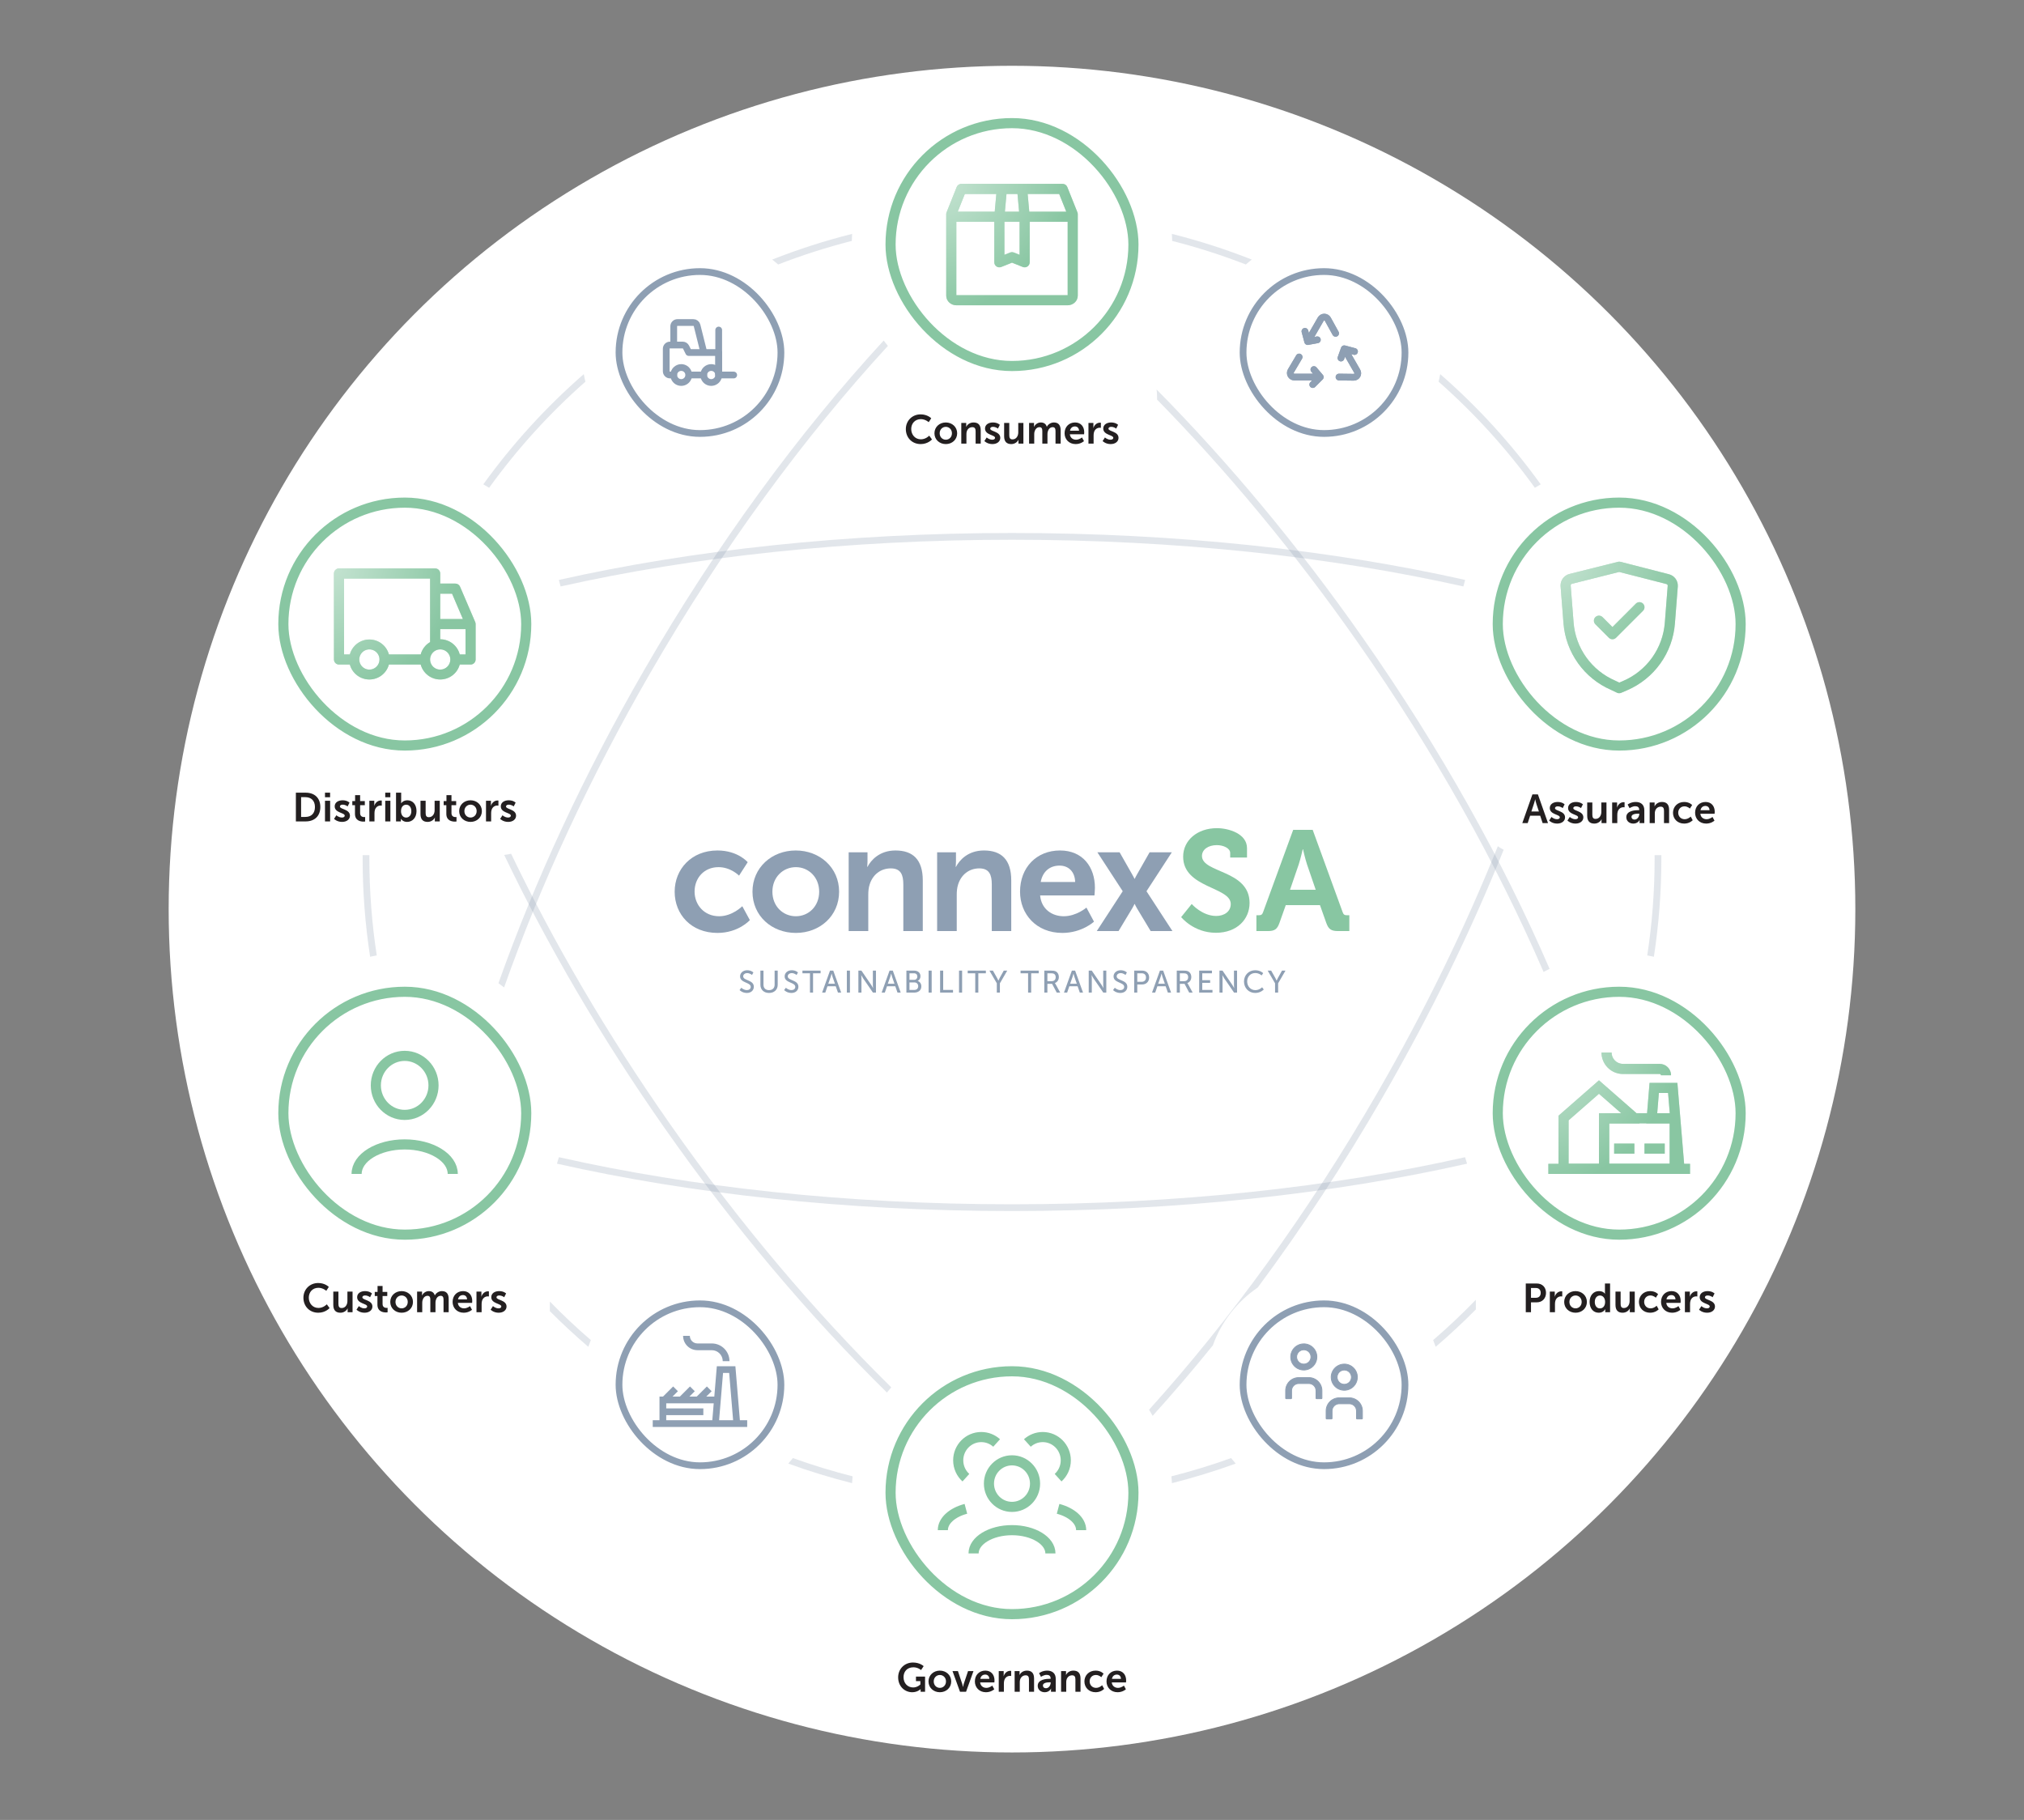 <svg width="1200" height="1079" viewBox="0 0 1200 1079" fill="none" xmlns="http://www.w3.org/2000/svg">
<rect x="0" y="0" width="1200" height="1079" fill="#808080" stroke="none"/>
<rect x="528.168" y="358" width="144" height="144" rx="72" fill="#88C6A2"/>
<rect x="528.168" y="358" width="144" height="144" rx="72" stroke="#88C6A2" stroke-width="6"/>
<path fill-rule="evenodd" clip-rule="evenodd" d="M558.684 420.572C553.477 425.779 553.477 434.221 558.684 439.428L567.641 448.385L597.339 418.686L578.955 400.302L558.684 420.572ZM581.783 397.473L600.168 415.858L618.553 397.473L609.596 388.516C604.389 383.309 595.947 383.309 590.74 388.516L581.783 397.473ZM621.381 400.302L602.996 418.686L619.967 435.657L638.352 417.272L621.381 400.302ZM641.18 420.101L622.795 438.485L632.695 448.385L641.652 439.428C646.859 434.221 646.859 425.779 641.652 420.572L641.18 420.101ZM629.866 451.213L600.168 421.515L570.469 451.213L590.74 471.484C595.947 476.691 604.389 476.691 609.596 471.484L629.866 451.213Z" fill="white"/>
<circle cx="600" cy="539" r="500" fill="white"/>
<path opacity="0.25" fill-rule="evenodd" clip-rule="evenodd" d="M332.368 347.698C410.701 330.11 502.211 320 600 320C697.789 320 789.299 330.11 867.633 347.698C867.946 346.397 868.285 345.107 868.651 343.827C789.948 326.143 698.086 316 600 316C501.914 316 410.052 326.143 331.349 343.827C331.715 345.107 332.055 346.397 332.368 347.698ZM600 714C698.202 714 790.072 703.805 868.624 686.079C868.992 687.368 869.385 688.646 869.805 689.913C790.847 707.757 698.566 718 600 718C501.434 718 409.153 707.757 330.195 689.913C330.615 688.646 331.009 687.368 331.376 686.079C409.928 703.805 501.798 714 600 714Z" fill="#8E9FB3"/>
<path opacity="0.25" fill-rule="evenodd" clip-rule="evenodd" d="M745.664 763.371C771.688 728.383 796.691 690.437 820.051 649.975C848.302 601.044 872.165 551.874 891.512 503.804C890.302 503.194 889.139 502.505 888.03 501.742C868.716 549.808 844.861 599.004 816.587 647.975C775.433 719.256 729.189 782.667 681.277 835.789C682.003 836.985 682.703 838.2 683.378 839.43C695.406 826.13 707.329 812.187 719.094 797.638C724.133 783.593 733.534 771.626 745.664 763.371ZM523.914 201.894C524.724 202.977 525.557 204.041 526.412 205.087C476.5 259.444 428.243 325.011 385.482 399.076C349.283 461.775 320.325 524.841 298.871 585.435C297.775 584.568 296.659 583.725 295.524 582.906C317.022 522.432 345.943 459.56 382.018 397.076C425.037 322.564 473.624 256.585 523.914 201.894Z" fill="#8E9FB3"/>
<path opacity="0.25" fill-rule="evenodd" clip-rule="evenodd" d="M686 235C686 233.616 685.906 232.254 685.725 230.92C728.179 273.856 769.652 323.422 808.197 378.469C853.932 443.786 891.004 510.337 918.725 574.41C917.521 574.992 916.33 575.599 915.154 576.23C887.539 512.356 850.57 445.958 804.92 380.763C767.44 327.236 727.196 278.93 686 236.901V235ZM303.036 506.171C301.7 506.492 300.329 506.723 298.93 506.859C324.453 560.224 356.228 614.822 393.872 668.583C435.288 727.73 480.084 780.549 525.845 825.614C526.683 824.57 527.541 823.544 528.421 822.536C482.926 777.704 438.366 725.153 397.149 666.288C359.864 613.041 328.371 558.991 303.036 506.171Z" fill="#8E9FB3"/>
<path opacity="0.25" fill-rule="evenodd" clip-rule="evenodd" d="M738.662 156.813C724.493 151.318 709.911 146.64 694.976 142.838C694.945 141.44 694.883 140.049 694.792 138.666C711.026 142.744 726.848 147.845 742.186 153.897C740.979 154.831 739.804 155.804 738.662 156.813ZM852.918 226.294C874.219 245.065 893.384 266.17 910.005 289.204C911.142 288.499 912.295 287.817 913.463 287.16C896.182 263.163 876.171 241.234 853.88 221.819C853.607 223.328 853.286 224.82 852.918 226.294ZM457.814 153.897C473.152 147.845 488.974 142.744 505.208 138.666C505.117 140.049 505.055 141.44 505.024 142.838C490.089 146.64 475.507 151.318 461.338 156.813C460.196 155.804 459.021 154.831 457.814 153.897ZM346.12 221.819C323.829 241.234 303.818 263.163 286.537 287.16C287.705 287.817 288.858 288.499 289.995 289.204C306.616 266.17 325.781 245.065 347.082 226.294C346.714 224.82 346.393 223.328 346.12 221.819ZM219.005 507H215.005C215.002 507.666 215 508.333 215 509C215 528.798 216.518 548.244 219.444 567.23C220.744 566.943 222.053 566.683 223.372 566.45C220.493 547.717 219 528.531 219 509C219 508.333 219.002 507.666 219.005 507ZM980.997 507.536C980.996 507.357 980.996 507.179 980.995 507H984.995C984.998 507.666 985 508.333 985 509C985 528.798 983.482 548.244 980.556 567.23C979.256 566.943 977.947 566.683 976.628 566.45C979.507 547.717 981 528.531 981 509C981 508.512 980.999 508.024 980.997 507.536ZM326 771.652V777V777.353C333.307 784.697 340.911 791.749 348.794 798.489C349.257 797.144 349.76 795.818 350.301 794.512C341.867 787.245 333.759 779.617 326 771.652ZM470.099 864.461C469.223 865.578 468.313 866.667 467.372 867.728C479.687 872.212 492.298 876.09 505.167 879.324C505.247 877.968 505.355 876.62 505.491 875.28C493.454 872.232 481.647 868.616 470.099 864.461ZM849.699 794.512C858.496 786.932 866.939 778.96 875 770.621V776.345C867.388 784.052 859.449 791.441 851.206 798.489C850.743 797.145 850.24 795.818 849.699 794.512ZM729.901 864.461C718.353 868.616 706.546 872.232 694.509 875.28C694.645 876.62 694.753 877.968 694.833 879.324C707.702 876.089 720.313 872.212 732.628 867.728C731.687 866.667 730.777 865.578 729.901 864.461Z" fill="#8E9FB3"/>
<path d="M706.543 535.956C706.543 535.956 712.711 543.055 721.078 543.055C725.641 543.055 729.696 540.604 729.696 535.956C729.696 525.731 701.474 526.575 701.474 507.901C701.474 498.181 709.923 491 721.501 491C728.515 491 739.331 494.295 739.331 502.829V508.407H729.36V505.704C729.36 502.914 725.387 501.056 721.416 501.056C716.345 501.056 712.628 503.676 712.628 507.477C712.628 517.703 740.853 515.675 740.853 535.365C740.853 544.913 733.5 553.026 720.908 553.026C707.642 553.026 700.291 543.73 700.291 543.73L706.543 535.956Z" fill="#88C6A2"/>
<path d="M780.058 527.505L774.902 512.463C773.803 509.167 772.535 503.506 772.535 503.506H772.368C772.368 503.506 771.1 509.167 770.002 512.463L764.846 527.505H780.058ZM744.904 542.632H746.256C747.691 542.632 748.368 542.294 748.876 540.772L766.706 492.013H778.282L796.027 540.772C796.535 542.294 797.212 542.632 798.647 542.632H800V552.013H793.409C789.184 552.013 787.662 550.912 786.31 547.111L782.593 536.632H762.31L758.594 547.111C757.241 550.912 755.804 552.013 751.579 552.013H744.904V542.632Z" fill="#88C6A2"/>
<path d="M425.357 504.227C437.531 504.227 443.297 511.183 443.297 511.183L438.172 519.148C438.172 519.148 433.32 514.114 425.997 514.114C417.391 514.114 411.808 520.613 411.808 528.576C411.808 536.45 417.485 543.224 426.364 543.224C434.236 543.224 440.095 537.273 440.095 537.273L444.58 545.512C444.58 545.512 437.898 553.11 425.357 553.11C409.886 553.11 400 542.216 400 528.668C400 515.394 409.886 504.227 425.357 504.227Z" fill="#8E9FB3"/>
<path d="M471.858 543.224C479.365 543.224 485.68 537.365 485.68 528.668C485.68 520.062 479.365 514.114 471.858 514.114C464.259 514.114 457.944 520.062 457.944 528.668C457.944 537.365 464.259 543.224 471.858 543.224ZM471.766 504.228C486.047 504.228 497.49 514.388 497.49 528.668C497.49 543.042 486.047 553.111 471.858 553.111C457.577 553.111 446.134 543.042 446.134 528.668C446.134 514.388 457.577 504.228 471.766 504.228Z" fill="#8E9FB3"/>
<path d="M503.163 505.325H514.33V510.726C514.33 512.465 514.148 513.931 514.148 513.931H514.33C516.345 509.995 521.47 504.226 530.899 504.226C541.243 504.226 547.103 509.628 547.103 521.985V552.011H535.569V524.366C535.569 518.689 534.103 514.845 528.153 514.845C521.928 514.845 517.352 518.783 515.613 524.366C514.971 526.288 514.788 528.393 514.788 530.59V552.011H503.163V505.325Z" fill="#8E9FB3"/>
<path d="M555.613 505.325H566.781V510.726C566.781 512.465 566.598 513.931 566.598 513.931H566.781C568.795 509.995 573.921 504.226 583.352 504.226C593.694 504.226 599.553 509.628 599.553 521.985V552.011H588.019V524.366C588.019 518.689 586.556 514.845 580.605 514.845C574.379 514.845 569.803 518.783 568.064 524.366C567.423 526.288 567.239 528.393 567.239 530.59V552.011H555.613V505.325Z" fill="#8E9FB3"/>
<path d="M637.449 522.901C637.266 516.586 633.33 513.197 628.202 513.197C622.252 513.197 618.134 516.859 617.035 522.901H637.449ZM628.478 504.226C641.934 504.226 649.165 514.022 649.165 526.379C649.165 527.753 648.892 530.866 648.892 530.866H616.668C617.4 539.011 623.717 543.223 630.675 543.223C638.18 543.223 644.131 538.098 644.131 538.098L648.616 546.427C648.616 546.427 641.478 553.11 629.85 553.11C614.38 553.11 604.769 541.942 604.769 528.669C604.769 514.295 614.562 504.226 628.478 504.226Z" fill="#8E9FB3"/>
<path d="M672.598 535.992C672.598 535.992 671.958 537.457 671.317 538.462L663.17 552.011H650.264L665.643 528.394L650.628 505.325H663.81L671.044 518.049C671.773 519.239 672.598 520.98 672.598 520.98H672.781C672.781 520.98 673.606 519.239 674.337 518.049L681.569 505.325H694.751L679.738 528.394L695.117 552.011H682.211L674.064 538.462C673.423 537.457 672.781 535.992 672.781 535.992H672.598Z" fill="#8E9FB3"/>
<path d="M438.484 586.992C438.484 586.992 440.034 588.707 442.802 588.707C445.385 588.707 446.935 587.046 446.935 585.036C446.935 580.809 440.624 581.53 440.624 578.836C440.624 577.802 441.601 576.934 442.986 576.934C444.647 576.934 445.845 578.061 445.845 578.061L446.677 576.548C446.677 576.548 445.402 575.236 442.986 575.236C440.531 575.236 438.779 576.843 438.779 578.873C438.779 582.876 445.09 582.268 445.09 585.09C445.09 586.328 444.056 587.009 442.839 587.009C440.9 587.009 439.517 585.607 439.517 585.607L438.484 586.992Z" fill="#8E9FB3"/>
<path d="M450.828 583.872C450.828 586.771 452.914 588.707 455.958 588.707C459.003 588.707 461.088 586.771 461.088 583.872V575.458H459.262V583.835C459.262 585.865 457.951 587.029 455.94 587.029C453.947 587.029 452.656 585.865 452.656 583.872V575.458H450.828V583.872Z" fill="#8E9FB3"/>
<path d="M464.908 586.992C464.908 586.992 466.458 588.707 469.226 588.707C471.81 588.707 473.36 587.046 473.36 585.036C473.36 580.809 467.049 581.53 467.049 578.836C467.049 577.802 468.026 576.934 469.411 576.934C471.072 576.934 472.27 578.061 472.27 578.061L473.101 576.548C473.101 576.548 471.827 575.236 469.411 575.236C466.956 575.236 465.204 576.843 465.204 578.873C465.204 582.876 471.515 582.268 471.515 585.09C471.515 586.328 470.481 587.009 469.263 587.009C467.325 587.009 465.942 585.607 465.942 585.607L464.908 586.992Z" fill="#8E9FB3"/>
<path d="M480.222 588.486H482.05V577.045H486.516V575.458H475.757V577.045H480.222V588.486Z" fill="#8E9FB3"/>
<path d="M496.813 588.486H498.712L494.025 575.458H492.106L487.419 588.486H489.301L490.593 584.741H495.501L496.813 588.486ZM493.085 577.249C493.085 577.249 493.361 578.43 493.582 579.094L495.022 583.228H491.073L492.532 579.094C492.753 578.43 493.048 577.249 493.048 577.249H493.085Z" fill="#8E9FB3"/>
<path d="M503.916 575.458H502.09V588.486H503.916V575.458Z" fill="#8E9FB3"/>
<path d="M508.918 588.486H510.743V580.034C510.743 579.296 510.615 578.135 510.615 578.135H510.652C510.652 578.135 511.26 579.315 511.74 580.034L517.554 588.486H519.343V575.458H517.517V583.929C517.517 584.647 517.645 585.811 517.645 585.811H517.608C517.608 585.811 517 584.63 516.52 583.929L510.726 575.458H508.918V588.486Z" fill="#8E9FB3"/>
<path d="M532.112 588.486H534.014L529.327 575.458H527.408L522.721 588.486H524.603L525.895 584.741H530.803L532.112 588.486ZM528.385 577.249C528.385 577.249 528.662 578.43 528.884 579.094L530.323 583.228H526.374L527.831 579.094C528.052 578.43 528.348 577.249 528.348 577.249H528.385Z" fill="#8E9FB3"/>
<path d="M537.39 588.486H542.059C544.348 588.486 546.247 587.231 546.247 584.778C546.247 583.319 545.472 582.027 544.107 581.621V581.584C545.103 581.067 545.73 580.054 545.73 578.779C545.73 576.676 544.143 575.458 541.949 575.458H537.39V588.486ZM539.218 580.939V577.045H541.912C543.167 577.045 543.868 577.82 543.868 578.964C543.868 580.108 543.13 580.939 541.949 580.939H539.218ZM539.218 586.899V582.453H542.133C543.499 582.453 544.384 583.356 544.384 584.684C544.384 586.013 543.553 586.899 542.151 586.899H539.218Z" fill="#8E9FB3"/>
<path d="M552.374 575.458H550.548V588.486H552.374V575.458Z" fill="#8E9FB3"/>
<path d="M557.375 588.486H565.032V586.899H559.201V575.458H557.375V588.486Z" fill="#8E9FB3"/>
<path d="M570.421 575.458H568.595V588.486H570.421V575.458Z" fill="#8E9FB3"/>
<path d="M578.208 588.486H580.036V577.045H584.501V575.458H573.742V577.045H578.208V588.486Z" fill="#8E9FB3"/>
<path d="M590.997 588.486H592.823V582.969L597.177 575.458H595.111L592.731 579.739C592.325 580.477 591.937 581.382 591.937 581.382H591.9C591.9 581.382 591.513 580.46 591.107 579.739L588.689 575.458H586.622L590.997 582.969V588.486Z" fill="#8E9FB3"/>
<path d="M609.541 588.486H611.367V577.045H615.832V575.458H605.075V577.045H609.541V588.486Z" fill="#8E9FB3"/>
<path d="M619.154 588.486H620.982V583.301H623.767L626.518 588.486H628.585L625.817 583.429C625.576 583.006 625.428 582.839 625.428 582.839V582.802C626.85 582.342 627.773 580.939 627.773 579.279C627.773 577.561 626.904 576.252 625.576 575.753C625.078 575.568 624.505 575.458 623.14 575.458H619.154V588.486ZM620.982 581.714V577.045H623.086C624.099 577.045 624.525 577.155 624.874 577.34C625.539 577.709 625.908 578.393 625.908 579.352C625.908 580.809 625.022 581.714 623.602 581.714H620.982Z" fill="#8E9FB3"/>
<path d="M640.21 588.486H642.109L637.422 575.458H635.503L630.816 588.486H632.698L633.99 584.741H638.899L640.21 588.486ZM636.482 577.249C636.482 577.249 636.758 578.43 636.979 579.094L638.419 583.228H634.47L635.929 579.094C636.15 578.43 636.445 577.249 636.445 577.249H636.482Z" fill="#8E9FB3"/>
<path d="M645.487 588.486H647.313V580.034C647.313 579.296 647.185 578.135 647.185 578.135H647.222C647.222 578.135 647.83 579.315 648.31 580.034L654.123 588.486H655.912V575.458H654.087V583.929C654.087 584.647 654.215 585.811 654.215 585.811H654.178C654.178 585.811 653.57 584.63 653.09 583.929L647.296 575.458H645.487V588.486Z" fill="#8E9FB3"/>
<path d="M659.918 586.992C659.918 586.992 661.468 588.707 664.236 588.707C666.819 588.707 668.369 587.046 668.369 585.036C668.369 580.809 662.058 581.53 662.058 578.836C662.058 577.802 663.035 576.934 664.42 576.934C666.081 576.934 667.279 578.061 667.279 578.061L668.111 576.548C668.111 576.548 666.837 575.236 664.42 575.236C661.965 575.236 660.213 576.843 660.213 578.873C660.213 582.876 666.524 582.268 666.524 585.09C666.524 586.328 665.491 587.009 664.273 587.009C662.334 587.009 660.951 585.607 660.951 585.607L659.918 586.992Z" fill="#8E9FB3"/>
<path d="M672.446 588.486H674.274V583.67H677.207C679.589 583.67 681.304 582.01 681.304 579.537C681.304 577.064 679.589 575.458 677.207 575.458H672.446V588.486ZM674.274 582.083V577.045H676.931C678.482 577.045 679.441 577.967 679.441 579.537C679.441 581.104 678.482 582.083 676.912 582.083H674.274Z" fill="#8E9FB3"/>
<path d="M692.412 588.486H694.314L689.627 575.458H687.708L683.021 588.486H684.903L686.195 584.741H691.103L692.412 588.486ZM688.685 577.249C688.685 577.249 688.963 578.43 689.184 579.094L690.624 583.228H686.675L688.131 579.094C688.353 578.43 688.648 577.249 688.648 577.249H688.685Z" fill="#8E9FB3"/>
<path d="M697.69 588.486H699.518V583.301H702.303L705.054 588.486H707.121L704.353 583.429C704.112 583.006 703.964 582.839 703.964 582.839V582.802C705.386 582.342 706.309 580.939 706.309 579.279C706.309 577.561 705.44 576.252 704.112 575.753C703.614 575.568 703.041 575.458 701.676 575.458H697.69V588.486ZM699.518 581.714V577.045H701.622C702.635 577.045 703.061 577.155 703.41 577.34C704.075 577.709 704.444 578.393 704.444 579.352C704.444 580.809 703.558 581.714 702.138 581.714H699.518Z" fill="#8E9FB3"/>
<path d="M710.976 588.486H718.854V586.899H712.802V582.711H717.472V581.124H712.802V577.045H718.542V575.458H710.976V588.486Z" fill="#8E9FB3"/>
<path d="M723.008 588.486H724.833V580.034C724.833 579.296 724.705 578.135 724.705 578.135H724.742C724.742 578.135 725.35 579.315 725.83 580.034L731.644 588.486H733.432V575.458H731.607V583.929C731.607 584.647 731.735 585.811 731.735 585.811H731.698C731.698 585.811 731.09 584.63 730.61 583.929L724.816 575.458H723.008V588.486Z" fill="#8E9FB3"/>
<path d="M737.548 581.899C737.548 585.718 740.297 588.707 744.209 588.707C747.476 588.707 749.265 586.64 749.265 586.64L748.288 585.331C748.288 585.331 746.719 587.029 744.265 587.029C741.367 587.029 739.431 584.667 739.431 581.879C739.431 579.111 741.33 576.897 744.246 576.897C746.497 576.897 748.01 578.319 748.01 578.319L748.916 576.954C748.916 576.954 747.309 575.236 744.172 575.236C740.39 575.236 737.548 578.115 737.548 581.899Z" fill="#8E9FB3"/>
<path d="M755.965 588.486H757.79V582.969L762.145 575.458H760.078L757.699 579.739C757.293 580.477 756.905 581.382 756.905 581.382H756.868C756.868 581.382 756.481 580.46 756.075 579.739L753.657 575.458H751.59L755.965 582.969V588.486Z" fill="#8E9FB3"/>
<rect x="888" y="588" width="144" height="144" rx="72" stroke="#88C6A2" stroke-width="6"/>
<path d="M991.74 645L995.74 693H993V666V663H990H979.287L980.764 645H991.74Z" stroke="#88C6A2" stroke-width="6"/>
<rect x="951" y="663" width="42" height="30" stroke="#88C6A2" stroke-width="6"/>
<rect x="919.5" y="691.5" width="81" height="3" stroke="#88C6A2" stroke-width="3"/>
<rect x="958.5" y="679.5" width="9" height="3" stroke="#88C6A2" stroke-width="3"/>
<rect x="976.5" y="679.5" width="9" height="3" stroke="#88C6A2" stroke-width="3"/>
<path d="M948 644.486L969 662.861V663H954H951V666V693H927V662.861L948 644.486Z" stroke="#88C6A2" stroke-width="6"/>
<path d="M987.75 637.5V637.5C987.75 635.429 986.071 633.75 984 633.75H962.25C956.865 633.75 952.5 629.385 952.5 624V624" stroke="#88C6A2" stroke-width="6"/>
<path fill-rule="evenodd" clip-rule="evenodd" d="M962.25 630.75C958.522 630.75 955.5 627.728 955.5 624H949.5C949.5 631.042 955.208 636.75 962.25 636.75H984C984.414 636.75 984.75 637.086 984.75 637.5H990.75C990.75 633.772 987.728 630.75 984 630.75H962.25ZM968.062 666H972H976.031H982.051H984H990V672V690H954V672V666H960H966H968.031H968.062ZM948 696H954H990H992.979H996H999H1002V690H998.5L996 660L994.5 642H978L976.523 660H970.286L948 640.5L924 661.5V690H918V696H924H930H948ZM954 660H961.174L948 648.473L930 664.223V690H948V666V660H954ZM989.979 660H982.544L983.528 648H988.979L989.979 660ZM957 678V684H963H969V678H963H957ZM987 678V684H981H975V678H981H987Z" fill="url(#paint0_radial_301_154)" fill-opacity="0.5"/>
<path d="M904.609 778V760.96H911.185C914.377 760.96 916.609 763.192 916.609 766.504C916.609 769.816 914.377 772.12 911.185 772.12H907.705V778H904.609ZM907.705 769.432H910.609C912.409 769.432 913.465 768.28 913.465 766.504C913.465 764.752 912.409 763.624 910.657 763.624H907.705V769.432ZM918.871 778V765.76H921.799V767.872C921.799 768.328 921.751 768.736 921.751 768.736H921.799C922.351 766.984 923.815 765.592 925.687 765.592C925.975 765.592 926.239 765.64 926.239 765.64V768.64C926.239 768.64 925.927 768.592 925.519 768.592C924.223 768.592 922.759 769.336 922.183 771.16C921.991 771.76 921.919 772.432 921.919 773.152V778H918.871ZM927.381 771.88C927.381 768.136 930.381 765.472 934.101 765.472C937.845 765.472 940.845 768.136 940.845 771.88C940.845 775.648 937.845 778.288 934.125 778.288C930.381 778.288 927.381 775.648 927.381 771.88ZM930.477 771.88C930.477 774.16 932.133 775.696 934.125 775.696C936.093 775.696 937.749 774.16 937.749 771.88C937.749 769.624 936.093 768.064 934.125 768.064C932.133 768.064 930.477 769.624 930.477 771.88ZM942.453 771.88C942.453 767.992 944.757 765.472 947.997 765.472C950.685 765.472 951.525 767.032 951.525 767.032H951.573C951.573 767.032 951.549 766.72 951.549 766.336V760.96H954.597V778H951.717V776.992C951.717 776.536 951.765 776.2 951.765 776.2H951.717C951.717 776.2 950.685 778.288 947.877 778.288C944.565 778.288 942.453 775.672 942.453 771.88ZM945.525 771.88C945.525 774.208 946.773 775.72 948.573 775.72C950.157 775.72 951.645 774.568 951.645 771.856C951.645 769.96 950.637 768.088 948.597 768.088C946.917 768.088 945.525 769.456 945.525 771.88ZM957.797 773.632V765.76H960.845V773.008C960.845 774.496 961.229 775.504 962.741 775.504C964.949 775.504 966.173 773.56 966.173 771.376V765.76H969.221V778H966.293V776.608C966.293 776.128 966.341 775.744 966.341 775.744H966.293C965.693 777.016 964.133 778.288 962.045 778.288C959.429 778.288 957.797 776.968 957.797 773.632ZM971.702 771.88C971.702 768.4 974.294 765.472 978.35 765.472C981.542 765.472 983.054 767.296 983.054 767.296L981.71 769.384C981.71 769.384 980.438 768.064 978.518 768.064C976.262 768.064 974.798 769.768 974.798 771.856C974.798 773.92 976.286 775.696 978.614 775.696C980.678 775.696 982.214 774.136 982.214 774.136L983.39 776.296C983.39 776.296 981.638 778.288 978.35 778.288C974.294 778.288 971.702 775.432 971.702 771.88ZM984.804 771.88C984.804 768.112 987.372 765.472 991.02 765.472C994.548 765.472 996.444 768.04 996.444 771.28C996.444 771.64 996.372 772.456 996.372 772.456H987.924C988.116 774.592 989.772 775.696 991.596 775.696C993.564 775.696 995.124 774.352 995.124 774.352L996.3 776.536C996.3 776.536 994.428 778.288 991.38 778.288C987.324 778.288 984.804 775.36 984.804 771.88ZM988.02 770.368H993.372C993.324 768.712 992.292 767.824 990.948 767.824C989.388 767.824 988.308 768.784 988.02 770.368ZM998.957 778V765.76H1001.89V767.872C1001.89 768.328 1001.84 768.736 1001.84 768.736H1001.89C1002.44 766.984 1003.9 765.592 1005.77 765.592C1006.06 765.592 1006.33 765.64 1006.33 765.64V768.64C1006.33 768.64 1006.01 768.592 1005.61 768.592C1004.31 768.592 1002.85 769.336 1002.27 771.16C1002.08 771.76 1002.01 772.432 1002.01 773.152V778H998.957ZM1007.35 776.488L1008.74 774.352C1008.74 774.352 1010.08 775.696 1012.08 775.696C1012.94 775.696 1013.68 775.312 1013.68 774.592C1013.68 772.768 1007.73 773.008 1007.73 769.072C1007.73 766.792 1009.77 765.472 1012.41 765.472C1015.17 765.472 1016.52 766.864 1016.52 766.864L1015.39 769.12C1015.39 769.12 1014.26 768.064 1012.39 768.064C1011.6 768.064 1010.83 768.4 1010.83 769.168C1010.83 770.896 1016.78 770.68 1016.78 774.616C1016.78 776.656 1015 778.288 1012.1 778.288C1009.05 778.288 1007.35 776.488 1007.35 776.488Z" fill="#231F20"/>
<rect x="528" y="73" width="144" height="144" rx="72" stroke="#88C6A2" stroke-width="6"/>
<path fill-rule="evenodd" clip-rule="evenodd" d="M567.217 110.886C567.673 109.747 568.776 109 570.002 109H593.997H605.997H630.002C631.229 109 632.332 109.747 632.788 110.886L638.788 125.886C638.93 126.24 639.002 126.618 639.002 127V131.5C639.002 131.545 639.001 131.589 639 131.633V175.25C639 178.666 636.062 181 633 181H567C563.937 181 561 178.666 561 175.25V131.25C561 131.188 561 131.125 561.002 131.064V127C561.002 126.618 561.075 126.24 561.217 125.886L567.217 110.886ZM603.257 115H596.737L595.784 125.5H604.214L603.257 115ZM610.239 125.5L609.282 115H627.971L632.171 125.5H610.239ZM604.5 131.5L595.5 131.5V151.068L598.885 149.714C599.601 149.428 600.398 149.428 601.114 149.714L604.5 151.068V131.5ZM589.5 131.5V155.499C589.5 156.495 589.993 157.425 590.818 157.983C591.642 158.542 592.689 158.654 593.614 158.285L600 155.73L606.385 158.285C607.31 158.654 608.357 158.542 609.181 157.983C610.006 157.425 610.5 156.495 610.5 155.499V131.5H633V175H567V131.634C567.001 131.589 567.002 131.545 567.002 131.5H589.5ZM589.759 125.5L590.712 115H572.034L567.834 125.5H589.759Z" fill="#88C6A2"/>
<path fill-rule="evenodd" clip-rule="evenodd" d="M567.217 110.886C567.673 109.747 568.776 109 570.002 109H593.997H605.997H630.002C631.229 109 632.332 109.747 632.788 110.886L638.788 125.886C638.93 126.24 639.002 126.618 639.002 127V131.5C639.002 131.545 639.001 131.589 639 131.633V175.25C639 178.666 636.062 181 633 181H567C563.937 181 561 178.666 561 175.25V131.25C561 131.188 561 131.125 561.002 131.064V127C561.002 126.618 561.075 126.24 561.217 125.886L567.217 110.886ZM603.257 115H596.737L595.784 125.5H604.214L603.257 115ZM610.239 125.5L609.282 115H627.971L632.171 125.5H610.239ZM604.5 131.5L595.5 131.5V151.068L598.885 149.714C599.601 149.428 600.398 149.428 601.114 149.714L604.5 151.068V131.5ZM589.5 131.5V155.499C589.5 156.495 589.993 157.425 590.818 157.983C591.642 158.542 592.689 158.654 593.614 158.285L600 155.73L606.385 158.285C607.31 158.654 608.357 158.542 609.181 157.983C610.006 157.425 610.5 156.495 610.5 155.499V131.5H633V175H567V131.634C567.001 131.589 567.002 131.545 567.002 131.5H589.5ZM589.759 125.5L590.712 115H572.034L567.834 125.5H589.759Z" fill="url(#paint1_radial_301_154)" fill-opacity="0.5"/>
<path d="M537.058 254.408C537.058 249.464 540.802 245.672 545.818 245.672C549.97 245.672 552.106 248 552.106 248L550.618 250.304C550.618 250.304 548.674 248.504 545.962 248.504C542.362 248.504 540.25 251.192 540.25 254.36C540.25 257.6 542.434 260.456 545.986 260.456C548.938 260.456 550.93 258.296 550.93 258.296L552.562 260.528C552.562 260.528 550.21 263.288 545.866 263.288C540.658 263.288 537.058 259.424 537.058 254.408ZM554.022 256.88C554.022 253.136 557.022 250.472 560.742 250.472C564.486 250.472 567.486 253.136 567.486 256.88C567.486 260.648 564.486 263.288 560.766 263.288C557.022 263.288 554.022 260.648 554.022 256.88ZM557.118 256.88C557.118 259.16 558.774 260.696 560.766 260.696C562.734 260.696 564.39 259.16 564.39 256.88C564.39 254.624 562.734 253.064 560.766 253.064C558.774 253.064 557.118 254.624 557.118 256.88ZM569.934 263V250.76H572.862V252.176C572.862 252.632 572.814 253.016 572.814 253.016H572.862C573.39 251.984 574.734 250.472 577.206 250.472C579.918 250.472 581.454 251.888 581.454 255.128V263H578.43V255.752C578.43 254.264 578.046 253.256 576.486 253.256C574.854 253.256 573.654 254.288 573.198 255.752C573.03 256.256 572.982 256.808 572.982 257.384V263H569.934ZM583.621 261.488L585.013 259.352C585.013 259.352 586.357 260.696 588.349 260.696C589.213 260.696 589.957 260.312 589.957 259.592C589.957 257.768 584.005 258.008 584.005 254.072C584.005 251.792 586.045 250.472 588.685 250.472C591.445 250.472 592.789 251.864 592.789 251.864L591.661 254.12C591.661 254.12 590.533 253.064 588.661 253.064C587.869 253.064 587.101 253.4 587.101 254.168C587.101 255.896 593.053 255.68 593.053 259.616C593.053 261.656 591.277 263.288 588.373 263.288C585.325 263.288 583.621 261.488 583.621 261.488ZM595.336 258.632V250.76H598.384V258.008C598.384 259.496 598.768 260.504 600.28 260.504C602.488 260.504 603.712 258.56 603.712 256.376V250.76H606.76V263H603.832V261.608C603.832 261.128 603.88 260.744 603.88 260.744H603.832C603.232 262.016 601.672 263.288 599.584 263.288C596.968 263.288 595.336 261.968 595.336 258.632ZM610.129 263V250.76H613.057V252.176C613.057 252.632 613.009 253.016 613.009 253.016H613.057C613.657 251.816 615.121 250.472 617.041 250.472C618.913 250.472 620.113 251.336 620.617 252.992H620.665C621.337 251.672 622.921 250.472 624.841 250.472C627.385 250.472 628.849 251.912 628.849 255.128V263H625.801V255.704C625.801 254.312 625.537 253.256 624.121 253.256C622.561 253.256 621.529 254.504 621.169 256.04C621.049 256.52 621.025 257.048 621.025 257.624V263H617.977V255.704C617.977 254.384 617.761 253.256 616.321 253.256C614.737 253.256 613.705 254.504 613.321 256.064C613.201 256.52 613.177 257.072 613.177 257.624V263H610.129ZM631.179 256.88C631.179 253.112 633.747 250.472 637.395 250.472C640.923 250.472 642.819 253.04 642.819 256.28C642.819 256.64 642.747 257.456 642.747 257.456H634.299C634.491 259.592 636.147 260.696 637.971 260.696C639.939 260.696 641.499 259.352 641.499 259.352L642.675 261.536C642.675 261.536 640.803 263.288 637.755 263.288C633.699 263.288 631.179 260.36 631.179 256.88ZM634.395 255.368H639.747C639.699 253.712 638.667 252.824 637.323 252.824C635.763 252.824 634.683 253.784 634.395 255.368ZM645.332 263V250.76H648.26V252.872C648.26 253.328 648.212 253.736 648.212 253.736H648.26C648.812 251.984 650.276 250.592 652.148 250.592C652.436 250.592 652.7 250.64 652.7 250.64V253.64C652.7 253.64 652.388 253.592 651.98 253.592C650.684 253.592 649.22 254.336 648.644 256.16C648.452 256.76 648.38 257.432 648.38 258.152V263H645.332ZM653.722 261.488L655.114 259.352C655.114 259.352 656.458 260.696 658.45 260.696C659.314 260.696 660.058 260.312 660.058 259.592C660.058 257.768 654.106 258.008 654.106 254.072C654.106 251.792 656.146 250.472 658.786 250.472C661.546 250.472 662.89 251.864 662.89 251.864L661.762 254.12C661.762 254.12 660.634 253.064 658.762 253.064C657.97 253.064 657.202 253.4 657.202 254.168C657.202 255.896 663.154 255.68 663.154 259.616C663.154 261.656 661.378 263.288 658.474 263.288C655.426 263.288 653.722 261.488 653.722 261.488Z" fill="#231F20"/>
<rect x="528" y="813" width="144" height="144" rx="72" stroke="#88C6A2" stroke-width="6"/>
<path d="M622.778 921C622.778 913.378 612.58 907.2 600 907.2C587.42 907.2 577.222 913.378 577.222 921M641 907.202C641 901.543 635.378 896.679 627.333 894.55M559 907.202C559 901.543 564.622 896.679 572.667 894.55M627.333 876.086C630.129 873.559 631.889 869.887 631.889 865.8C631.889 858.178 625.77 852 618.222 852C614.722 852 611.529 853.329 609.111 855.514M572.667 876.086C569.871 873.559 568.111 869.887 568.111 865.8C568.111 858.178 574.23 852 581.778 852C585.278 852 588.471 853.329 590.889 855.514M600 893.4C592.452 893.4 586.333 887.222 586.333 879.6C586.333 871.978 592.452 865.8 600 865.8C607.548 865.8 613.667 871.978 613.667 879.6C613.667 887.222 607.548 893.4 600 893.4Z" stroke="#88C6A2" stroke-width="6"/>
<path d="M532.5 994.456C532.5 989.512 536.22 985.672 541.284 985.672C545.46 985.672 547.62 987.832 547.62 987.832L546.084 990.136C546.084 990.136 544.26 988.504 541.548 988.504C537.732 988.504 535.692 991.144 535.692 994.36C535.692 998.056 538.212 1000.46 541.404 1000.46C543.972 1000.46 545.676 998.68 545.676 998.68V996.688H543.06V994.024H548.46V1003H545.82V1002.18C545.82 1001.82 545.844 1001.46 545.844 1001.46H545.796C545.796 1001.46 544.02 1003.29 540.852 1003.29C536.364 1003.29 532.5 999.808 532.5 994.456ZM550.495 996.88C550.495 993.136 553.495 990.472 557.215 990.472C560.959 990.472 563.959 993.136 563.959 996.88C563.959 1000.65 560.959 1003.29 557.239 1003.29C553.495 1003.29 550.495 1000.65 550.495 996.88ZM553.591 996.88C553.591 999.16 555.247 1000.7 557.239 1000.7C559.207 1000.7 560.863 999.16 560.863 996.88C560.863 994.624 559.207 993.064 557.239 993.064C555.247 993.064 553.591 994.624 553.591 996.88ZM569.167 1003L564.727 990.76H567.943L570.487 998.344C570.727 999.064 570.895 1000.19 570.919 1000.19H570.967C570.991 1000.19 571.159 999.064 571.399 998.344L573.943 990.76H577.159L572.767 1003H569.167ZM577.988 996.88C577.988 993.112 580.556 990.472 584.204 990.472C587.732 990.472 589.628 993.04 589.628 996.28C589.628 996.64 589.556 997.456 589.556 997.456H581.108C581.3 999.592 582.956 1000.7 584.78 1000.7C586.748 1000.7 588.308 999.352 588.308 999.352L589.484 1001.54C589.484 1001.54 587.612 1003.29 584.564 1003.29C580.508 1003.29 577.988 1000.36 577.988 996.88ZM581.204 995.368H586.556C586.508 993.712 585.476 992.824 584.132 992.824C582.572 992.824 581.492 993.784 581.204 995.368ZM592.141 1003V990.76H595.069V992.872C595.069 993.328 595.021 993.736 595.021 993.736H595.069C595.621 991.984 597.085 990.592 598.957 990.592C599.245 990.592 599.509 990.64 599.509 990.64V993.64C599.509 993.64 599.197 993.592 598.789 993.592C597.493 993.592 596.029 994.336 595.453 996.16C595.261 996.76 595.189 997.432 595.189 998.152V1003H592.141ZM601.563 1003V990.76H604.491V992.176C604.491 992.632 604.443 993.016 604.443 993.016H604.491C605.019 991.984 606.363 990.472 608.835 990.472C611.547 990.472 613.083 991.888 613.083 995.128V1003H610.059V995.752C610.059 994.264 609.675 993.256 608.115 993.256C606.483 993.256 605.283 994.288 604.827 995.752C604.659 996.256 604.611 996.808 604.611 997.384V1003H601.563ZM615.25 999.472C615.25 995.584 620.506 995.32 622.498 995.32H622.906V995.152C622.906 993.544 621.898 992.992 620.554 992.992C618.802 992.992 617.194 994.168 617.194 994.168L616.042 991.984C616.042 991.984 617.938 990.472 620.842 990.472C624.058 990.472 625.93 992.248 625.93 995.344V1003H623.122V1001.99C623.122 1001.51 623.17 1001.13 623.17 1001.13H623.122C623.146 1001.13 622.186 1003.29 619.402 1003.29C617.218 1003.29 615.25 1001.92 615.25 999.472ZM618.322 999.328C618.322 1000.14 618.922 1000.91 620.17 1000.91C621.778 1000.91 622.93 999.184 622.93 997.696V997.408H622.402C620.842 997.408 618.322 997.624 618.322 999.328ZM629.102 1003V990.76H632.03V992.176C632.03 992.632 631.982 993.016 631.982 993.016H632.03C632.558 991.984 633.902 990.472 636.374 990.472C639.086 990.472 640.622 991.888 640.622 995.128V1003H637.598V995.752C637.598 994.264 637.214 993.256 635.654 993.256C634.022 993.256 632.822 994.288 632.366 995.752C632.198 996.256 632.15 996.808 632.15 997.384V1003H629.102ZM642.933 996.88C642.933 993.4 645.525 990.472 649.581 990.472C652.773 990.472 654.285 992.296 654.285 992.296L652.941 994.384C652.941 994.384 651.669 993.064 649.749 993.064C647.493 993.064 646.029 994.768 646.029 996.856C646.029 998.92 647.517 1000.7 649.845 1000.7C651.909 1000.7 653.445 999.136 653.445 999.136L654.621 1001.3C654.621 1001.3 652.869 1003.29 649.581 1003.29C645.525 1003.29 642.933 1000.43 642.933 996.88ZM656.035 996.88C656.035 993.112 658.603 990.472 662.251 990.472C665.779 990.472 667.675 993.04 667.675 996.28C667.675 996.64 667.603 997.456 667.603 997.456H659.155C659.347 999.592 661.003 1000.7 662.827 1000.7C664.795 1000.7 666.355 999.352 666.355 999.352L667.531 1001.54C667.531 1001.54 665.659 1003.29 662.611 1003.29C658.555 1003.29 656.035 1000.36 656.035 996.88ZM659.251 995.368H664.603C664.555 993.712 663.523 992.824 662.179 992.824C660.619 992.824 659.539 993.784 659.251 995.368Z" fill="#231F20"/>
<rect x="888" y="298" width="144" height="144" rx="72" stroke="#88C6A2" stroke-width="6"/>
<path fill-rule="evenodd" clip-rule="evenodd" d="M960.745 333.094C960.261 332.97 959.755 332.969 959.27 333.09L930.561 340.287L930.555 340.289C929.004 340.673 927.632 341.576 926.665 342.848C925.697 344.122 925.195 345.688 925.241 347.287C925.243 347.336 925.245 347.385 925.249 347.433L926.969 369.512L926.969 369.512L926.969 369.513C927.631 378.065 930.621 386.272 935.614 393.246C940.596 400.204 947.382 405.669 955.241 409.053L958.708 410.707C959.489 411.08 960.394 411.098 961.189 410.754L964.703 409.237L964.706 409.236C972.587 405.854 979.393 400.379 984.386 393.406C989.379 386.432 992.369 378.225 993.031 369.673L993.031 369.672L994.751 347.593C994.755 347.545 994.757 347.496 994.759 347.447C994.805 345.848 994.303 344.282 993.335 343.008C992.37 341.738 991.001 340.836 989.454 340.451L960.745 333.094ZM932.009 346.11L959.992 339.095L987.975 346.266L988.001 346.273C988.223 346.327 988.42 346.456 988.558 346.638C988.686 346.807 988.757 347.013 988.761 347.224L987.049 369.207L987.049 369.208C986.472 376.669 983.864 383.829 979.507 389.913C975.151 395.997 969.214 400.773 962.337 403.723L962.331 403.726L960.062 404.705L957.772 403.613C957.736 403.595 957.7 403.579 957.663 403.563C950.786 400.613 944.849 395.837 940.492 389.753C936.136 383.669 933.528 376.509 932.951 369.048L932.951 369.047L931.238 347.064C931.243 346.853 931.314 346.647 931.442 346.478C931.58 346.296 931.777 346.167 931.999 346.113L931.999 346.113L932.009 346.11ZM974.121 362.121C975.293 360.95 975.293 359.05 974.121 357.879C972.95 356.707 971.05 356.707 969.879 357.879L956 371.757L950.121 365.879C948.95 364.707 947.05 364.707 945.879 365.879C944.707 367.05 944.707 368.95 945.879 370.121L953.879 378.121C955.05 379.293 956.95 379.293 958.121 378.121L974.121 362.121Z" fill="#88C6A2"/>
<path fill-rule="evenodd" clip-rule="evenodd" d="M960.745 333.094C960.261 332.97 959.755 332.969 959.27 333.09L930.561 340.287L930.555 340.289C929.004 340.673 927.632 341.576 926.665 342.848C925.697 344.122 925.195 345.688 925.241 347.287C925.243 347.336 925.245 347.385 925.249 347.433L926.969 369.512L926.969 369.512L926.969 369.513C927.631 378.065 930.621 386.272 935.614 393.246C940.596 400.204 947.382 405.669 955.241 409.053L958.708 410.707C959.489 411.08 960.394 411.098 961.189 410.754L964.703 409.237L964.706 409.236C972.587 405.854 979.393 400.379 984.386 393.406C989.379 386.432 992.369 378.225 993.031 369.673L993.031 369.672L994.751 347.593C994.755 347.545 994.757 347.496 994.759 347.447C994.805 345.848 994.303 344.282 993.335 343.008C992.37 341.738 991.001 340.836 989.454 340.451L960.745 333.094ZM932.009 346.11L959.992 339.095L987.975 346.266L988.001 346.273C988.223 346.327 988.42 346.456 988.558 346.638C988.686 346.807 988.757 347.013 988.761 347.224L987.049 369.207L987.049 369.208C986.472 376.669 983.864 383.829 979.507 389.913C975.151 395.997 969.214 400.773 962.337 403.723L962.331 403.726L960.062 404.705L957.772 403.613C957.736 403.595 957.7 403.579 957.663 403.563C950.786 400.613 944.849 395.837 940.492 389.753C936.136 383.669 933.528 376.509 932.951 369.048L932.951 369.047L931.238 347.064C931.243 346.853 931.314 346.647 931.442 346.478C931.58 346.296 931.777 346.167 931.999 346.113L931.999 346.113L932.009 346.11ZM974.121 362.121C975.293 360.95 975.293 359.05 974.121 357.879C972.95 356.707 971.05 356.707 969.879 357.879L956 371.757L950.121 365.879C948.95 364.707 947.05 364.707 945.879 365.879C944.707 367.05 944.707 368.95 945.879 370.121L953.879 378.121C955.05 379.293 956.95 379.293 958.121 378.121L974.121 362.121Z" fill="url(#paint2_radial_301_154)" fill-opacity="0.5"/>
<path d="M914.603 488L913.163 483.632H907.187L905.747 488H902.555L908.555 470.96H911.795L917.795 488H914.603ZM910.211 473.912H910.163C910.163 473.912 909.779 475.592 909.443 476.552L907.931 481.112H912.395L910.883 476.552C910.571 475.592 910.211 473.912 910.211 473.912ZM918.461 486.488L919.853 484.352C919.853 484.352 921.197 485.696 923.189 485.696C924.053 485.696 924.797 485.312 924.797 484.592C924.797 482.768 918.845 483.008 918.845 479.072C918.845 476.792 920.885 475.472 923.525 475.472C926.285 475.472 927.629 476.864 927.629 476.864L926.501 479.12C926.501 479.12 925.373 478.064 923.501 478.064C922.709 478.064 921.941 478.4 921.941 479.168C921.941 480.896 927.893 480.68 927.893 484.616C927.893 486.656 926.117 488.288 923.213 488.288C920.165 488.288 918.461 486.488 918.461 486.488ZM929.312 486.488L930.704 484.352C930.704 484.352 932.048 485.696 934.04 485.696C934.904 485.696 935.648 485.312 935.648 484.592C935.648 482.768 929.696 483.008 929.696 479.072C929.696 476.792 931.736 475.472 934.376 475.472C937.136 475.472 938.48 476.864 938.48 476.864L937.352 479.12C937.352 479.12 936.224 478.064 934.352 478.064C933.56 478.064 932.792 478.4 932.792 479.168C932.792 480.896 938.744 480.68 938.744 484.616C938.744 486.656 936.968 488.288 934.064 488.288C931.016 488.288 929.312 486.488 929.312 486.488ZM941.028 483.632V475.76H944.076V483.008C944.076 484.496 944.46 485.504 945.972 485.504C948.18 485.504 949.404 483.56 949.404 481.376V475.76H952.452V488H949.524V486.608C949.524 486.128 949.572 485.744 949.572 485.744H949.524C948.924 487.016 947.364 488.288 945.276 488.288C942.66 488.288 941.028 486.968 941.028 483.632ZM955.821 488V475.76H958.749V477.872C958.749 478.328 958.701 478.736 958.701 478.736H958.749C959.301 476.984 960.765 475.592 962.637 475.592C962.925 475.592 963.189 475.64 963.189 475.64V478.64C963.189 478.64 962.877 478.592 962.469 478.592C961.173 478.592 959.709 479.336 959.133 481.16C958.941 481.76 958.869 482.432 958.869 483.152V488H955.821ZM964.211 484.472C964.211 480.584 969.467 480.32 971.459 480.32H971.867V480.152C971.867 478.544 970.859 477.992 969.515 477.992C967.763 477.992 966.155 479.168 966.155 479.168L965.003 476.984C965.003 476.984 966.899 475.472 969.803 475.472C973.019 475.472 974.891 477.248 974.891 480.344V488H972.083V486.992C972.083 486.512 972.131 486.128 972.131 486.128H972.083C972.107 486.128 971.147 488.288 968.363 488.288C966.179 488.288 964.211 486.92 964.211 484.472ZM967.283 484.328C967.283 485.144 967.883 485.912 969.131 485.912C970.739 485.912 971.891 484.184 971.891 482.696V482.408H971.363C969.803 482.408 967.283 482.624 967.283 484.328ZM978.063 488V475.76H980.991V477.176C980.991 477.632 980.943 478.016 980.943 478.016H980.991C981.519 476.984 982.863 475.472 985.335 475.472C988.047 475.472 989.583 476.888 989.583 480.128V488H986.559V480.752C986.559 479.264 986.175 478.256 984.615 478.256C982.983 478.256 981.783 479.288 981.327 480.752C981.159 481.256 981.111 481.808 981.111 482.384V488H978.063ZM991.894 481.88C991.894 478.4 994.486 475.472 998.542 475.472C1001.73 475.472 1003.25 477.296 1003.25 477.296L1001.9 479.384C1001.9 479.384 1000.63 478.064 998.71 478.064C996.454 478.064 994.99 479.768 994.99 481.856C994.99 483.92 996.478 485.696 998.806 485.696C1000.87 485.696 1002.41 484.136 1002.41 484.136L1003.58 486.296C1003.58 486.296 1001.83 488.288 998.542 488.288C994.486 488.288 991.894 485.432 991.894 481.88ZM1005 481.88C1005 478.112 1007.56 475.472 1011.21 475.472C1014.74 475.472 1016.64 478.04 1016.64 481.28C1016.64 481.64 1016.56 482.456 1016.56 482.456H1008.12C1008.31 484.592 1009.96 485.696 1011.79 485.696C1013.76 485.696 1015.32 484.352 1015.32 484.352L1016.49 486.536C1016.49 486.536 1014.62 488.288 1011.57 488.288C1007.52 488.288 1005 485.36 1005 481.88ZM1008.21 480.368H1013.56C1013.52 478.712 1012.48 477.824 1011.14 477.824C1009.58 477.824 1008.5 478.784 1008.21 480.368Z" fill="#231F20"/>
<rect x="168" y="588" width="144" height="144" rx="72" stroke="#88C6A2" stroke-width="6"/>
<path d="M268.429 696C268.429 686.335 255.67 678.5 239.929 678.5C224.189 678.5 211.429 686.335 211.429 696M239.929 661C230.485 661 222.829 653.165 222.829 643.5C222.829 633.835 230.485 626 239.929 626C249.374 626 257.029 633.835 257.029 643.5C257.029 653.165 249.374 661 239.929 661Z" stroke="#88C6A2" stroke-width="6"/>
<path d="M179.894 769.408C179.894 764.464 183.638 760.672 188.654 760.672C192.806 760.672 194.942 763 194.942 763L193.454 765.304C193.454 765.304 191.51 763.504 188.798 763.504C185.198 763.504 183.086 766.192 183.086 769.36C183.086 772.6 185.27 775.456 188.822 775.456C191.774 775.456 193.766 773.296 193.766 773.296L195.398 775.528C195.398 775.528 193.046 778.288 188.702 778.288C183.494 778.288 179.894 774.424 179.894 769.408ZM197.602 773.632V765.76H200.65V773.008C200.65 774.496 201.034 775.504 202.546 775.504C204.754 775.504 205.978 773.56 205.978 771.376V765.76H209.026V778H206.098V776.608C206.098 776.128 206.146 775.744 206.146 775.744H206.098C205.498 777.016 203.938 778.288 201.85 778.288C199.234 778.288 197.602 776.968 197.602 773.632ZM211.363 776.488L212.755 774.352C212.755 774.352 214.099 775.696 216.091 775.696C216.955 775.696 217.699 775.312 217.699 774.592C217.699 772.768 211.747 773.008 211.747 769.072C211.747 766.792 213.787 765.472 216.427 765.472C219.187 765.472 220.531 766.864 220.531 766.864L219.403 769.12C219.403 769.12 218.275 768.064 216.403 768.064C215.611 768.064 214.843 768.4 214.843 769.168C214.843 770.896 220.795 770.68 220.795 774.616C220.795 776.656 219.019 778.288 216.115 778.288C213.067 778.288 211.363 776.488 211.363 776.488ZM223.774 773.512V768.376H222.19V765.952H223.846V762.424H226.822V765.952H229.606V768.376H226.822V773.128C226.822 775.144 228.406 775.432 229.246 775.432C229.582 775.432 229.798 775.384 229.798 775.384V778.048C229.798 778.048 229.438 778.12 228.862 778.12C227.158 778.12 223.774 777.616 223.774 773.512ZM231.381 771.88C231.381 768.136 234.381 765.472 238.101 765.472C241.845 765.472 244.845 768.136 244.845 771.88C244.845 775.648 241.845 778.288 238.125 778.288C234.381 778.288 231.381 775.648 231.381 771.88ZM234.477 771.88C234.477 774.16 236.133 775.696 238.125 775.696C240.093 775.696 241.749 774.16 241.749 771.88C241.749 769.624 240.093 768.064 238.125 768.064C236.133 768.064 234.477 769.624 234.477 771.88ZM247.293 778V765.76H250.221V767.176C250.221 767.632 250.173 768.016 250.173 768.016H250.221C250.821 766.816 252.285 765.472 254.205 765.472C256.077 765.472 257.277 766.336 257.781 767.992H257.829C258.501 766.672 260.085 765.472 262.005 765.472C264.549 765.472 266.013 766.912 266.013 770.128V778H262.965V770.704C262.965 769.312 262.701 768.256 261.285 768.256C259.725 768.256 258.693 769.504 258.333 771.04C258.213 771.52 258.189 772.048 258.189 772.624V778H255.141V770.704C255.141 769.384 254.925 768.256 253.485 768.256C251.901 768.256 250.869 769.504 250.485 771.064C250.365 771.52 250.341 772.072 250.341 772.624V778H247.293ZM268.343 771.88C268.343 768.112 270.911 765.472 274.559 765.472C278.087 765.472 279.983 768.04 279.983 771.28C279.983 771.64 279.911 772.456 279.911 772.456H271.463C271.655 774.592 273.311 775.696 275.135 775.696C277.103 775.696 278.663 774.352 278.663 774.352L279.839 776.536C279.839 776.536 277.967 778.288 274.919 778.288C270.863 778.288 268.343 775.36 268.343 771.88ZM271.559 770.368H276.911C276.863 768.712 275.831 767.824 274.487 767.824C272.927 767.824 271.847 768.784 271.559 770.368ZM282.496 778V765.76H285.424V767.872C285.424 768.328 285.376 768.736 285.376 768.736H285.424C285.976 766.984 287.44 765.592 289.312 765.592C289.6 765.592 289.864 765.64 289.864 765.64V768.64C289.864 768.64 289.552 768.592 289.144 768.592C287.848 768.592 286.384 769.336 285.808 771.16C285.616 771.76 285.544 772.432 285.544 773.152V778H282.496ZM290.886 776.488L292.278 774.352C292.278 774.352 293.622 775.696 295.614 775.696C296.478 775.696 297.222 775.312 297.222 774.592C297.222 772.768 291.27 773.008 291.27 769.072C291.27 766.792 293.31 765.472 295.95 765.472C298.71 765.472 300.054 766.864 300.054 766.864L298.926 769.12C298.926 769.12 297.798 768.064 295.926 768.064C295.134 768.064 294.366 768.4 294.366 769.168C294.366 770.896 300.318 770.68 300.318 774.616C300.318 776.656 298.542 778.288 295.638 778.288C292.59 778.288 290.886 776.488 290.886 776.488Z" fill="#231F20"/>
<rect x="168" y="298" width="144" height="144" rx="72" stroke="#88C6A2" stroke-width="6"/>
<path d="M281.76 368.83L272.76 347.83C272.53 347.288 272.146 346.825 271.655 346.5C271.165 346.174 270.589 346 270 346H261V340C261 339.204 260.684 338.441 260.121 337.879C259.559 337.316 258.796 337 258 337H201C200.204 337 199.441 337.316 198.879 337.879C198.316 338.441 198 339.204 198 340V391C198 391.796 198.316 392.559 198.879 393.121C199.441 393.684 200.204 394 201 394H207.42C208.111 396.542 209.619 398.786 211.712 400.386C213.805 401.986 216.366 402.853 219 402.853C221.634 402.853 224.195 401.986 226.288 400.386C228.381 398.786 229.889 396.542 230.58 394H249.42C250.111 396.542 251.619 398.786 253.712 400.386C255.805 401.986 258.366 402.853 261 402.853C263.634 402.853 266.195 401.986 268.288 400.386C270.381 398.786 271.889 396.542 272.58 394H279C279.796 394 280.559 393.684 281.121 393.121C281.684 392.559 282 391.796 282 391V370C281.999 369.598 281.918 369.2 281.76 368.83ZM261 352H268.02L274.44 367H261V352ZM219 397C217.813 397 216.653 396.648 215.667 395.989C214.68 395.33 213.911 394.392 213.457 393.296C213.003 392.2 212.884 390.993 213.115 389.829C213.347 388.666 213.918 387.596 214.757 386.757C215.596 385.918 216.666 385.347 217.829 385.115C218.993 384.884 220.2 385.003 221.296 385.457C222.392 385.911 223.33 386.68 223.989 387.667C224.648 388.653 225 389.813 225 391C225 392.591 224.368 394.117 223.243 395.243C222.117 396.368 220.591 397 219 397ZM249.42 388H230.58C229.889 385.458 228.381 383.214 226.288 381.614C224.195 380.014 221.634 379.147 219 379.147C216.366 379.147 213.805 380.014 211.712 381.614C209.619 383.214 208.111 385.458 207.42 388H204V343H255V380.68C253.634 381.473 252.438 382.528 251.48 383.784C250.523 385.04 249.823 386.473 249.42 388ZM261 397C259.813 397 258.653 396.648 257.667 395.989C256.68 395.33 255.911 394.392 255.457 393.296C255.003 392.2 254.884 390.993 255.115 389.829C255.347 388.666 255.918 387.596 256.757 386.757C257.596 385.918 258.666 385.347 259.829 385.115C260.993 384.884 262.2 385.003 263.296 385.457C264.392 385.911 265.33 386.68 265.989 387.667C266.648 388.653 267 389.813 267 391C267 392.591 266.368 394.117 265.243 395.243C264.117 396.368 262.591 397 261 397ZM276 388H272.58C271.917 385.431 270.42 383.154 268.325 381.525C266.23 379.897 263.654 379.009 261 379V373H276V388Z" fill="#88C6A2"/>
<path d="M281.76 368.83L272.76 347.83C272.53 347.288 272.146 346.825 271.655 346.5C271.165 346.174 270.589 346 270 346H261V340C261 339.204 260.684 338.441 260.121 337.879C259.559 337.316 258.796 337 258 337H201C200.204 337 199.441 337.316 198.879 337.879C198.316 338.441 198 339.204 198 340V391C198 391.796 198.316 392.559 198.879 393.121C199.441 393.684 200.204 394 201 394H207.42C208.111 396.542 209.619 398.786 211.712 400.386C213.805 401.986 216.366 402.853 219 402.853C221.634 402.853 224.195 401.986 226.288 400.386C228.381 398.786 229.889 396.542 230.58 394H249.42C250.111 396.542 251.619 398.786 253.712 400.386C255.805 401.986 258.366 402.853 261 402.853C263.634 402.853 266.195 401.986 268.288 400.386C270.381 398.786 271.889 396.542 272.58 394H279C279.796 394 280.559 393.684 281.121 393.121C281.684 392.559 282 391.796 282 391V370C281.999 369.598 281.918 369.2 281.76 368.83ZM261 352H268.02L274.44 367H261V352ZM219 397C217.813 397 216.653 396.648 215.667 395.989C214.68 395.33 213.911 394.392 213.457 393.296C213.003 392.2 212.884 390.993 213.115 389.829C213.347 388.666 213.918 387.596 214.757 386.757C215.596 385.918 216.666 385.347 217.829 385.115C218.993 384.884 220.2 385.003 221.296 385.457C222.392 385.911 223.33 386.68 223.989 387.667C224.648 388.653 225 389.813 225 391C225 392.591 224.368 394.117 223.243 395.243C222.117 396.368 220.591 397 219 397ZM249.42 388H230.58C229.889 385.458 228.381 383.214 226.288 381.614C224.195 380.014 221.634 379.147 219 379.147C216.366 379.147 213.805 380.014 211.712 381.614C209.619 383.214 208.111 385.458 207.42 388H204V343H255V380.68C253.634 381.473 252.438 382.528 251.48 383.784C250.523 385.04 249.823 386.473 249.42 388ZM261 397C259.813 397 258.653 396.648 257.667 395.989C256.68 395.33 255.911 394.392 255.457 393.296C255.003 392.2 254.884 390.993 255.115 389.829C255.347 388.666 255.918 387.596 256.757 386.757C257.596 385.918 258.666 385.347 259.829 385.115C260.993 384.884 262.2 385.003 263.296 385.457C264.392 385.911 265.33 386.68 265.989 387.667C266.648 388.653 267 389.813 267 391C267 392.591 266.368 394.117 265.243 395.243C264.117 396.368 262.591 397 261 397ZM276 388H272.58C271.917 385.431 270.42 383.154 268.325 381.525C266.23 379.897 263.654 379.009 261 379V373H276V388Z" fill="url(#paint3_radial_301_154)" fill-opacity="0.5"/>
<path d="M175.422 487V469.96H181.23C186.486 469.96 189.918 473.08 189.918 478.456C189.918 483.832 186.486 487 181.23 487H175.422ZM178.518 484.336H181.062C184.518 484.336 186.726 482.296 186.726 478.456C186.726 474.664 184.47 472.624 181.062 472.624H178.518V484.336ZM192.684 472.672V469.96H195.708V472.672H192.684ZM192.684 487V474.76H195.732V487H192.684ZM198.05 485.488L199.442 483.352C199.442 483.352 200.786 484.696 202.778 484.696C203.642 484.696 204.386 484.312 204.386 483.592C204.386 481.768 198.434 482.008 198.434 478.072C198.434 475.792 200.474 474.472 203.114 474.472C205.874 474.472 207.218 475.864 207.218 475.864L206.09 478.12C206.09 478.12 204.962 477.064 203.09 477.064C202.298 477.064 201.53 477.4 201.53 478.168C201.53 479.896 207.482 479.68 207.482 483.616C207.482 485.656 205.706 487.288 202.802 487.288C199.754 487.288 198.05 485.488 198.05 485.488ZM210.462 482.512V477.376H208.878V474.952H210.534V471.424H213.51V474.952H216.294V477.376H213.51V482.128C213.51 484.144 215.094 484.432 215.934 484.432C216.27 484.432 216.486 484.384 216.486 484.384V487.048C216.486 487.048 216.126 487.12 215.55 487.12C213.846 487.12 210.462 486.616 210.462 482.512ZM218.981 487V474.76H221.909V476.872C221.909 477.328 221.861 477.736 221.861 477.736H221.909C222.461 475.984 223.925 474.592 225.797 474.592C226.085 474.592 226.349 474.64 226.349 474.64V477.64C226.349 477.64 226.037 477.592 225.629 477.592C224.333 477.592 222.869 478.336 222.293 480.16C222.101 480.76 222.029 481.432 222.029 482.152V487H218.981ZM228.403 472.672V469.96H231.427V472.672H228.403ZM228.403 487V474.76H231.451V487H228.403ZM234.801 487V469.96H237.849V475.216C237.849 475.816 237.801 476.248 237.801 476.248H237.849C237.849 476.248 238.929 474.472 241.521 474.472C244.833 474.472 246.945 477.088 246.945 480.88C246.945 484.768 244.569 487.288 241.329 487.288C238.785 487.288 237.681 485.464 237.681 485.464H237.633C237.633 485.464 237.681 485.824 237.681 486.304V487H234.801ZM237.753 480.952C237.753 482.848 238.761 484.72 240.801 484.72C242.481 484.72 243.873 483.352 243.873 480.928C243.873 478.6 242.625 477.088 240.825 477.088C239.241 477.088 237.753 478.24 237.753 480.952ZM249.305 482.632V474.76H252.353V482.008C252.353 483.496 252.737 484.504 254.249 484.504C256.457 484.504 257.681 482.56 257.681 480.376V474.76H260.729V487H257.801V485.608C257.801 485.128 257.849 484.744 257.849 484.744H257.801C257.201 486.016 255.641 487.288 253.553 487.288C250.937 487.288 249.305 485.968 249.305 482.632ZM264.626 482.512V477.376H263.042V474.952H264.698V471.424H267.674V474.952H270.458V477.376H267.674V482.128C267.674 484.144 269.258 484.432 270.098 484.432C270.434 484.432 270.65 484.384 270.65 484.384V487.048C270.65 487.048 270.29 487.12 269.714 487.12C268.01 487.12 264.626 486.616 264.626 482.512ZM272.233 480.88C272.233 477.136 275.233 474.472 278.953 474.472C282.697 474.472 285.697 477.136 285.697 480.88C285.697 484.648 282.697 487.288 278.977 487.288C275.233 487.288 272.233 484.648 272.233 480.88ZM275.329 480.88C275.329 483.16 276.985 484.696 278.977 484.696C280.945 484.696 282.601 483.16 282.601 480.88C282.601 478.624 280.945 477.064 278.977 477.064C276.985 477.064 275.329 478.624 275.329 480.88ZM288.145 487V474.76H291.073V476.872C291.073 477.328 291.025 477.736 291.025 477.736H291.073C291.625 475.984 293.089 474.592 294.961 474.592C295.249 474.592 295.513 474.64 295.513 474.64V477.64C295.513 477.64 295.201 477.592 294.793 477.592C293.497 477.592 292.033 478.336 291.457 480.16C291.265 480.76 291.193 481.432 291.193 482.152V487H288.145ZM296.535 485.488L297.927 483.352C297.927 483.352 299.271 484.696 301.263 484.696C302.127 484.696 302.871 484.312 302.871 483.592C302.871 481.768 296.919 482.008 296.919 478.072C296.919 475.792 298.959 474.472 301.599 474.472C304.359 474.472 305.703 475.864 305.703 475.864L304.575 478.12C304.575 478.12 303.447 477.064 301.575 477.064C300.783 477.064 300.015 477.4 300.015 478.168C300.015 479.896 305.967 479.68 305.967 483.616C305.967 485.656 304.191 487.288 301.287 487.288C298.239 487.288 296.535 485.488 296.535 485.488Z" fill="#231F20"/>
<rect x="737" y="773" width="96" height="96" rx="48" stroke="#8E9FB3" stroke-width="4"/>
<path d="M804.25 841C804.25 841.138 804.362 841.25 804.5 841.25H807.5C807.638 841.25 807.75 841.138 807.75 841V836.5C807.75 834.445 806.933 832.473 805.48 831.02C804.027 829.567 802.055 828.75 800 828.75H794C791.945 828.75 789.973 829.567 788.52 831.02C787.067 832.473 786.25 834.445 786.25 836.5V841C786.25 841.138 786.362 841.25 786.5 841.25H789.5C789.638 841.25 789.75 841.138 789.75 841V836.5C789.75 835.373 790.198 834.292 790.995 833.495C791.792 832.698 792.873 832.25 794 832.25H800C801.127 832.25 802.208 832.698 803.005 833.495C803.802 834.292 804.25 835.373 804.25 836.5V841ZM783.5 829.25C783.638 829.25 783.75 829.138 783.75 829V824.5C783.75 822.445 782.933 820.473 781.48 819.02C780.027 817.567 778.055 816.75 776 816.75H770C767.945 816.75 765.973 817.567 764.52 819.02C763.067 820.473 762.25 822.445 762.25 824.5V829C762.25 829.138 762.362 829.25 762.5 829.25H765.5C765.638 829.25 765.75 829.138 765.75 829V824.5C765.75 823.373 766.198 822.292 766.995 821.495C767.792 820.698 768.873 820.25 770 820.25H776C777.127 820.25 778.208 820.698 779.005 821.495C779.802 822.292 780.25 823.373 780.25 824.5V829C780.25 829.138 780.362 829.25 780.5 829.25H783.5ZM773 796.75C771.467 796.75 769.969 797.205 768.694 798.056C767.42 798.908 766.427 800.118 765.84 801.534C765.253 802.95 765.1 804.509 765.399 806.012C765.698 807.515 766.436 808.896 767.52 809.98C768.604 811.064 769.985 811.802 771.488 812.101C772.991 812.4 774.55 812.247 775.966 811.66C777.382 811.073 778.592 810.08 779.444 808.806C780.295 807.531 780.75 806.033 780.75 804.5C780.75 802.445 779.933 800.473 778.48 799.02C777.027 797.567 775.055 796.75 773 796.75ZM773 800.25C773.841 800.25 774.662 800.499 775.361 800.966C776.06 801.433 776.605 802.097 776.926 802.874C777.248 803.65 777.332 804.505 777.168 805.329C777.004 806.154 776.6 806.911 776.005 807.505C775.411 808.1 774.654 808.504 773.829 808.668C773.005 808.832 772.15 808.748 771.374 808.426C770.597 808.105 769.933 807.56 769.466 806.861C768.999 806.162 768.75 805.341 768.75 804.5C768.75 803.373 769.198 802.292 769.995 801.495C770.792 800.698 771.873 800.25 773 800.25ZM797 808.75C795.467 808.75 793.969 809.205 792.694 810.056C791.42 810.908 790.427 812.118 789.84 813.534C789.253 814.95 789.1 816.509 789.399 818.012C789.698 819.515 790.436 820.896 791.52 821.98C792.604 823.064 793.985 823.802 795.488 824.101C796.991 824.4 798.55 824.247 799.966 823.66C801.382 823.073 802.592 822.08 803.444 820.806C804.295 819.531 804.75 818.033 804.75 816.5C804.75 814.445 803.933 812.473 802.48 811.02C801.027 809.567 799.055 808.75 797 808.75ZM797 812.25C797.841 812.25 798.662 812.499 799.361 812.966C800.06 813.433 800.605 814.097 800.926 814.874C801.248 815.65 801.332 816.505 801.168 817.329C801.004 818.154 800.6 818.911 800.005 819.505C799.411 820.1 798.654 820.504 797.829 820.668C797.005 820.832 796.15 820.748 795.374 820.426C794.597 820.105 793.933 819.56 793.466 818.861C792.999 818.162 792.75 817.341 792.75 816.5C792.75 815.373 793.198 814.292 793.995 813.495C794.792 812.698 795.873 812.25 797 812.25Z" fill="#8E9FB3" stroke="#8E9FB3" stroke-width="0.5" stroke-linecap="round" stroke-linejoin="round"/>
<rect x="367" y="773" width="96" height="96" rx="48" stroke="#8E9FB3" stroke-width="4"/>
<path fill-rule="evenodd" clip-rule="evenodd" d="M413.5 796.5C411.015 796.5 409 794.485 409 792H405C405 796.694 408.806 800.5 413.5 800.5H422C425.59 800.5 428.5 803.41 428.5 807H432.5C432.5 801.201 427.799 796.5 422 796.5H413.5ZM426.347 842L428.681 814H432.319L434.653 842H426.347ZM425 810H436L438.667 842L439 842H443V846H439L426 846H395H391L387 846V842L391 842V839V835V832V828H393.091L394.828 826.263L396.263 824.828L399.091 822L401.92 824.828L399.091 827.657L398.748 828H403.091L404.828 826.263L406.263 824.828L409.091 822L411.92 824.828L409.091 827.657L408.748 828H413.091L414.828 826.263L416.263 824.828L419.091 822L421.92 824.828L419.091 827.657L418.748 828H423.486H423.5L425 810ZM422.319 842L423.153 832H395V835H413H417V839H413H395V842H422.319Z" fill="#8E9FB3"/>
<rect x="367" y="161" width="96" height="96" rx="48" stroke="#8E9FB3" stroke-width="4"/>
<path d="M435 222.333H426.111V195.667" stroke="#8E9FB3" stroke-width="4" stroke-linecap="round" stroke-linejoin="round"/>
<path d="M399.444 222.333H397.222C396.633 222.333 396.068 222.099 395.651 221.682C395.234 221.266 395 220.7 395 220.111V206.778C395 206.188 395.234 205.623 395.651 205.206C396.068 204.79 396.633 204.556 397.222 204.556H404.733C405.147 204.553 405.554 204.666 405.908 204.882C406.261 205.097 406.547 205.408 406.733 205.778L408.333 209H426.111V222.333" stroke="#8E9FB3" stroke-width="4" stroke-linecap="round" stroke-linejoin="round"/>
<path d="M417.222 222.333H408.511" stroke="#8E9FB3" stroke-width="4" stroke-linecap="round" stroke-linejoin="round"/>
<path d="M399.444 204.289V193.444C399.444 192.855 399.679 192.29 400.095 191.873C400.512 191.456 401.077 191.222 401.667 191.222H411.044C411.552 191.207 412.049 191.367 412.454 191.674C412.858 191.982 413.145 192.418 413.267 192.911L417.222 208.711" stroke="#8E9FB3" stroke-width="4" stroke-linecap="round" stroke-linejoin="round"/>
<path d="M421.667 217.889C422.546 217.889 423.405 218.15 424.136 218.638C424.867 219.126 425.436 219.82 425.773 220.633C426.109 221.445 426.197 222.338 426.026 223.2C425.854 224.063 425.431 224.854 424.809 225.476C424.188 226.098 423.396 226.521 422.534 226.692C421.672 226.864 420.778 226.776 419.966 226.439C419.154 226.103 418.46 225.533 417.971 224.803C417.483 224.072 417.222 223.212 417.222 222.333C417.222 221.155 417.69 220.024 418.524 219.191C419.357 218.357 420.488 217.889 421.667 217.889ZM399.444 222.333C399.444 223.212 399.705 224.072 400.193 224.803C400.682 225.533 401.376 226.103 402.188 226.439C403 226.776 403.894 226.864 404.756 226.692C405.618 226.521 406.41 226.098 407.032 225.476C407.653 224.854 408.076 224.063 408.248 223.2C408.419 222.338 408.331 221.445 407.995 220.633C407.659 219.82 407.089 219.126 406.358 218.638C405.627 218.15 404.768 217.889 403.889 217.889C402.71 217.889 401.58 218.357 400.746 219.191C399.913 220.024 399.444 221.155 399.444 222.333V222.333Z" stroke="#8E9FB3" stroke-width="4" stroke-linecap="round" stroke-linejoin="round"/>
<rect x="737" y="161" width="96" height="96" rx="48" stroke="#8E9FB3" stroke-width="4"/>
<path d="M770.234 211.666L765.322 219.955C765.11 220.321 765 220.736 765 221.158C765 221.58 765.112 221.995 765.324 222.36C765.536 222.725 765.841 223.028 766.207 223.238C766.573 223.448 766.989 223.557 767.411 223.555H782.769M782.769 223.555L778.991 219.111M782.769 223.555L778.324 228M793.882 223.555L802.617 223.667C803.038 223.667 803.452 223.556 803.816 223.345C804.18 223.133 804.482 222.829 804.69 222.463C804.898 222.097 805.005 221.682 805 221.261C804.995 220.84 804.878 220.428 804.662 220.066L797.149 207.022M795.038 212.266L796.994 206.777L803.061 208.399M791.86 197.621L787.214 189.199C787.004 188.834 786.701 188.532 786.336 188.321C785.971 188.111 785.557 188 785.136 188C784.715 188 784.301 188.111 783.937 188.321C783.572 188.532 783.269 188.834 783.058 189.199L775.368 202.533M781.035 201.466L775.301 202.51L773.679 196.444" stroke="#8E9FB3" stroke-width="4" stroke-linecap="round" stroke-linejoin="round"/>
<path d="M770.234 211.666L765.322 219.955C765.11 220.321 765 220.736 765 221.158C765 221.58 765.112 221.995 765.324 222.36C765.536 222.725 765.841 223.028 766.207 223.238C766.573 223.448 766.989 223.557 767.411 223.555H782.769M782.769 223.555L778.991 219.111M782.769 223.555L778.324 228M793.882 223.555L802.617 223.667C803.038 223.667 803.452 223.556 803.816 223.345C804.18 223.133 804.482 222.829 804.69 222.463C804.898 222.097 805.005 221.682 805 221.261C804.995 220.84 804.878 220.428 804.662 220.066L797.149 207.022M795.038 212.266L796.994 206.777L803.061 208.399M791.86 197.621L787.214 189.199C787.004 188.834 786.701 188.532 786.336 188.321C785.971 188.111 785.557 188 785.136 188C784.715 188 784.301 188.111 783.937 188.321C783.572 188.532 783.269 188.834 783.058 189.199L775.368 202.533M781.035 201.466L775.301 202.51L773.679 196.444" stroke="#8E9FB3" stroke-width="4" stroke-linecap="round" stroke-linejoin="round"/>
<defs>
<radialGradient id="paint0_radial_301_154" cx="0" cy="0" r="1" gradientUnits="userSpaceOnUse" gradientTransform="translate(918 624) rotate(38.088) scale(74.066 89.06)">
<stop stop-color="white"/>
<stop offset="1" stop-color="#89C6A2"/>
</radialGradient>
<radialGradient id="paint1_radial_301_154" cx="0" cy="0" r="1" gradientUnits="userSpaceOnUse" gradientTransform="translate(561 109) rotate(40.165) scale(70.837 86.471)">
<stop stop-color="white"/>
<stop offset="1" stop-color="#89C6A2"/>
</radialGradient>
<radialGradient id="paint2_radial_301_154" cx="0" cy="0" r="1" gradientUnits="userSpaceOnUse" gradientTransform="translate(925.238 333) rotate(45.732) scale(69.122 85.566)">
<stop stop-color="white"/>
<stop offset="1" stop-color="#89C6A2"/>
</radialGradient>
<radialGradient id="paint3_radial_301_154" cx="0" cy="0" r="1" gradientUnits="userSpaceOnUse" gradientTransform="translate(198 337) rotate(35.635) scale(71.726 84.114)">
<stop stop-color="white"/>
<stop offset="1" stop-color="#89C6A2"/>
</radialGradient>
</defs>
</svg>
